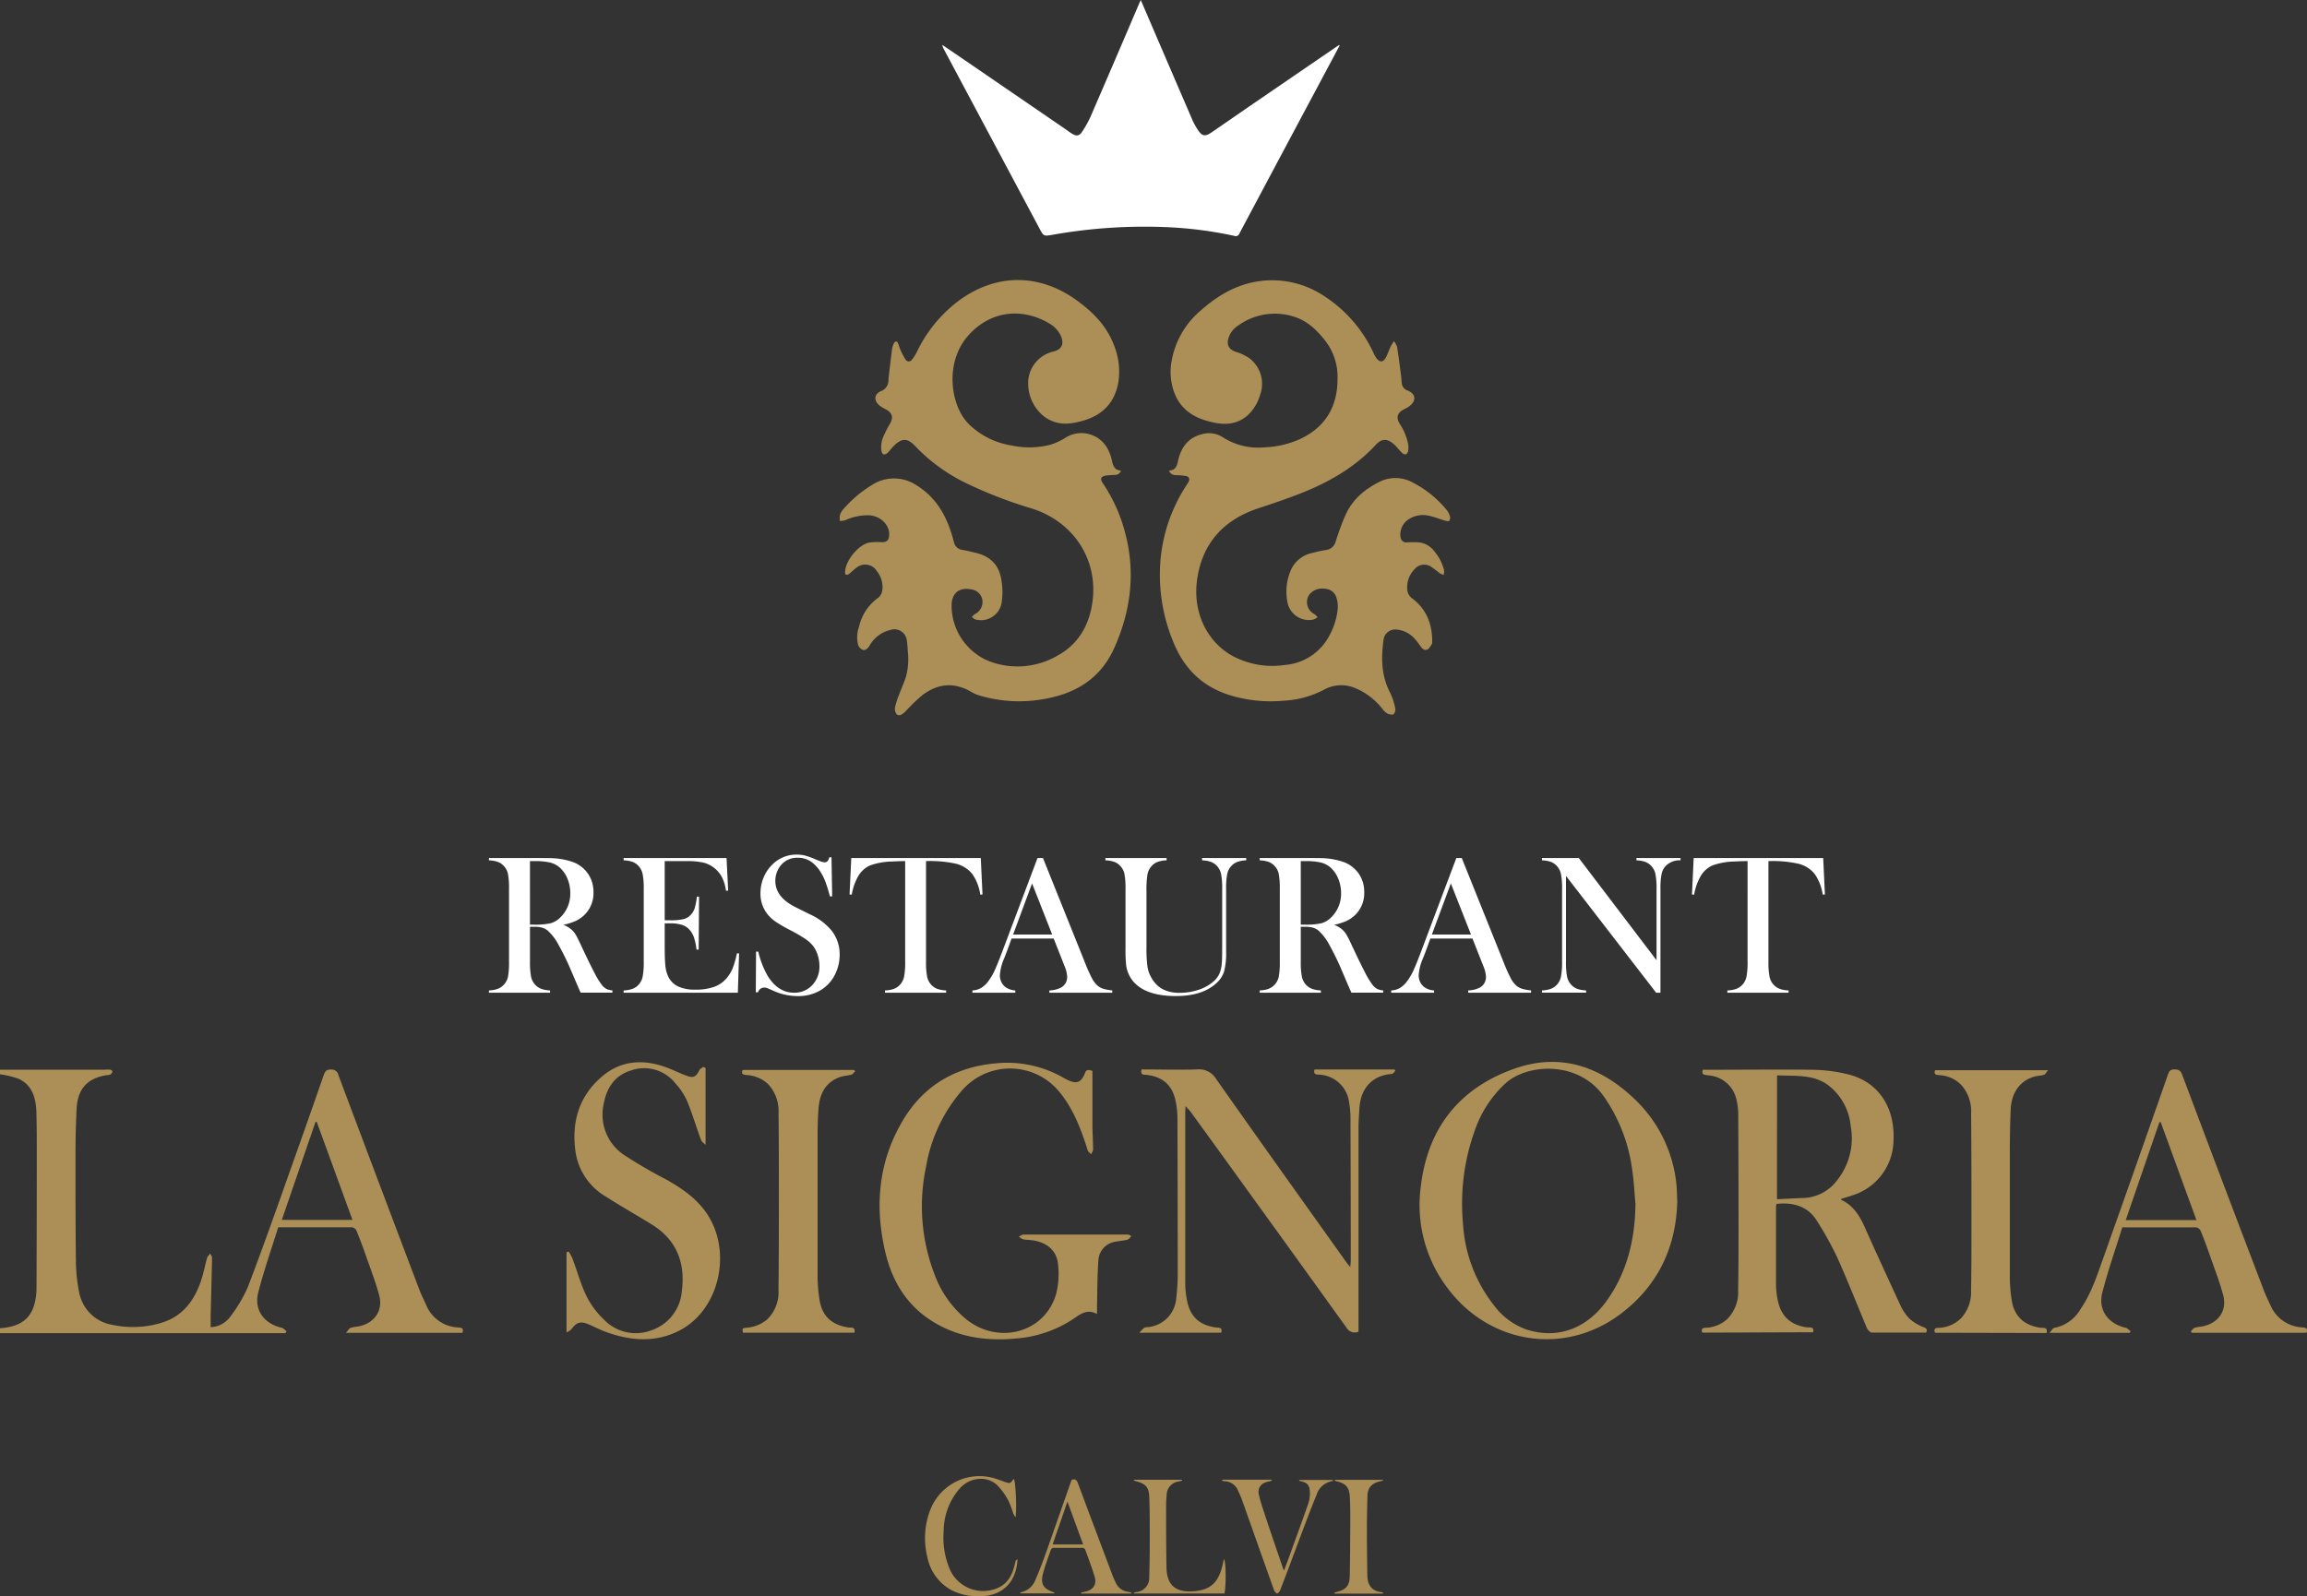 <svg xmlns="http://www.w3.org/2000/svg" xmlns:xlink="http://www.w3.org/1999/xlink" width="587.294" height="406.485" viewBox="0 0 587.294 406.485"><rect x="0" y="0" width="587.294" height="406.485" fill="#333333" stroke="none"/><defs><clipPath id="a"><rect width="587.294" height="406.485" fill="none"/></clipPath></defs><g clip-path="url(#a)"><path d="M149.756,84.1c1.634-.088,2-1.087,2.285-2.381.715-3.334,2.437-5.914,5.954-6.849a6.473,6.473,0,0,1,5.413.7,16.652,16.652,0,0,0,10.692,2.6,24.473,24.473,0,0,0,8.73-1.977c6.637-3,9.819-8.215,9.843-15.428a15.086,15.086,0,0,0-3.08-9.669c-2.127-2.738-4.54-5.079-7.9-6.166a15.935,15.935,0,0,0-14.287,2.207,5.821,5.821,0,0,0-2.581,3.523c-.381,1.588.35,2.644,1.915,3.176a12.6,12.6,0,0,1,3.4,1.586,8.171,8.171,0,0,1,2.826,9.358,11.325,11.325,0,0,1-3.31,5.349c-2.515,2.137-5.445,2.381-8.525,1.722-4.594-.943-8.325-3.038-10.063-7.714a15.237,15.237,0,0,1-.579-8.247,21.751,21.751,0,0,1,7.3-12.517c4.358-3.873,9.19-6.739,15.08-7.532a23.8,23.8,0,0,1,16,3.555,34.515,34.515,0,0,1,12.955,14.731,8.291,8.291,0,0,0,.793,1.4c.793,1.007,1.588,1.023,2.263-.072.539-.921.849-1.969,1.308-2.936a14.227,14.227,0,0,1,.835-1.382,4.624,4.624,0,0,1,.793,1.406c.388,2.381.683,4.762,1,7.143.088.659.136,1.326.19,1.985a2.195,2.195,0,0,0,1.54,2.047c1.977.793,2.223,2.453.613,3.817a7.684,7.684,0,0,1-1.54.929c-1.722.865-2.113,2.081-1.111,3.731a14.417,14.417,0,0,1,2.135,5.143,5.861,5.861,0,0,1,0,1.794,1.181,1.181,0,0,1-.627.841,1.3,1.3,0,0,1-.961-.429c-.7-.683-1.294-1.492-2.015-2.143-1.676-1.508-3.12-1.516-4.644.134-5.325,5.78-11.954,9.525-19.169,12.382-3.507,1.374-7.079,2.571-10.658,3.755-8.938,2.952-14.4,8.952-15.669,18.326-1.112,8.231,2.555,15.621,8.89,19.209a21.534,21.534,0,0,0,13.494,2.379,13.985,13.985,0,0,0,11.271-7.42,17.638,17.638,0,0,0,2.175-7.033,7.52,7.52,0,0,0-.294-2.523,3.177,3.177,0,0,0-3.056-2.429,4.107,4.107,0,0,0-3.969,1.588,3.413,3.413,0,0,0,1.077,4.7c.062.04.128.078.194.114a4.54,4.54,0,0,1,.911.841,4.552,4.552,0,0,1-1.1.611,5.556,5.556,0,0,1-6.557-4.33c-.014-.07-.026-.14-.038-.21a13.849,13.849,0,0,1,.793-7.834,7.614,7.614,0,0,1,5.659-4.62,28.877,28.877,0,0,1,3.342-.721A2.884,2.884,0,0,0,192.228,102c.745-2.213,1.508-4.436,2.461-6.571,1.808-4.087,5.079-6.755,9.008-8.643a9.085,9.085,0,0,1,8.167.373,26.957,26.957,0,0,1,8.589,6.969A4.587,4.587,0,0,1,221.3,95.8a1.339,1.339,0,0,1-.214,1.111c-.152.158-.7,0-1.039-.072-1.366-.4-2.692-.959-4.073-1.238a6.687,6.687,0,0,0-5.047.793,4.62,4.62,0,0,0-2.223,4.676,1.492,1.492,0,0,0,1.65,1.316c.046-.006.09-.014.136-.022a22.43,22.43,0,0,1,2.746,0,5.549,5.549,0,0,1,3.969,2.151,12.006,12.006,0,0,1,2.6,5.017,3.671,3.671,0,0,1-.144,1.142,6.8,6.8,0,0,1-1.063-.507,24.429,24.429,0,0,0-2.2-1.644,3.173,3.173,0,0,0-4.142.7,6.507,6.507,0,0,0-1.786,5.555,3,3,0,0,0,1.079,1.77c3.785,2.786,5.231,6.621,5.223,11.113a1.062,1.062,0,0,1-.072.563c-.364.517-.675,1.216-1.184,1.438-.793.324-1.332-.278-1.784-.913a15.173,15.173,0,0,0-1.706-2.143,6.913,6.913,0,0,0-4.224-2.025,3,3,0,0,0-3.414,2.517c-.01.06-.016.122-.022.182-.619,4.586-.549,9.088,1.682,13.35a16.692,16.692,0,0,1,1.31,3.969,1.852,1.852,0,0,1-.469,1.586,2.374,2.374,0,0,1-1.714-.348,4.469,4.469,0,0,1-1.135-1.127,16.989,16.989,0,0,0-6.889-5.239,9.072,9.072,0,0,0-7.826.358,24.387,24.387,0,0,1-10.159,2.842,35.763,35.763,0,0,1-14.373-1.532c-6.795-2.271-11.311-6.827-13.946-13.454a44.441,44.441,0,0,1-3.174-21.591A41.435,41.435,0,0,1,154.2,87.844a8.08,8.08,0,0,0,.547-.889c.365-.793.126-1.334-.715-1.492a18.752,18.752,0,0,0-2.459-.214A1.811,1.811,0,0,1,149.756,84.1Z" transform="translate(147.828 35.74)" fill="#ac8f56"/><path d="M178.355,84.142a1.587,1.587,0,0,1-1.588,1.087c-.721.056-1.46.056-2.175.158-1.372.206-1.642.8-.873,1.945a41.156,41.156,0,0,1,4.518,8.874c4.039,11.287,3.254,22.328-1.644,33.186-3.332,7.39-9.31,11.247-16.992,12.747a35.584,35.584,0,0,1-17.225-.721,9.432,9.432,0,0,1-2.087-.9c-4.318-2.563-8.485-2.207-12.43.729a41.078,41.078,0,0,0-3.785,3.589c-.342.324-.643.707-1.009,1-.531.429-1.23.881-1.786.359a2.138,2.138,0,0,1-.459-1.73,19.615,19.615,0,0,1,1-3.176c.579-1.586,1.286-3.1,1.794-4.69a17.027,17.027,0,0,0,.453-6.509,23.173,23.173,0,0,0-.246-2.738,3.177,3.177,0,0,0-3.521-2.79,3.3,3.3,0,0,0-.623.138,8.265,8.265,0,0,0-5.081,3.579c-.158.238-.292.493-.461.723-.4.539-.943,1.023-1.586.745a2.269,2.269,0,0,1-1.127-1.23,8.171,8.171,0,0,1,.254-4.682,12.4,12.4,0,0,1,4.985-7.406,3.085,3.085,0,0,0,.959-2.033,6.485,6.485,0,0,0-1.388-4.626,3.49,3.49,0,0,0-5.231-.9c-.675.461-1.246,1.071-1.9,1.588a1.017,1.017,0,0,1-.8.158c-.118,0-.2-.429-.19-.659.064-2.858,3.374-6.961,6.16-7.494a15.719,15.719,0,0,1,3.174-.1c1.2,0,1.762-.429,1.882-1.588.268-2.706-2.145-5.135-5.207-5.269a13.967,13.967,0,0,0-5.994,1.27,5.355,5.355,0,0,1-1.334.182,4.754,4.754,0,0,1,0-1.43,3.9,3.9,0,0,1,.8-1.476,30.781,30.781,0,0,1,7.366-6.262A10.333,10.333,0,0,1,126.492,88c4.462,2.818,6.969,6.889,8.565,11.707.3.905.547,1.818.793,2.732a2.486,2.486,0,0,0,2.135,1.888c1.1.174,2.167.453,3.246.707,3.969.919,6.208,3.254,6.723,7.27a18.2,18.2,0,0,1,0,5.555,5.348,5.348,0,0,1-6.242,4.274c-.154-.028-.306-.064-.457-.106a3.193,3.193,0,0,1-.849-.611,3.314,3.314,0,0,1,.683-.707,3.494,3.494,0,0,0,1.993-3.539,3.28,3.28,0,0,0-2.954-2.8c-2.92-.547-4.762.881-4.9,3.859a15.314,15.314,0,0,0,9.318,14.341,20.172,20.172,0,0,0,17.621-1.316c5.277-2.858,8.041-7.644,8.89-13.494,1.586-10.85-4.7-20.573-15.4-23.978A111.024,111.024,0,0,1,138.5,87.118a44.747,44.747,0,0,1-12.446-9.128c-2.087-2.229-3.523-2.213-5.682,0-.517.517-.929,1.136-1.454,1.636a1.341,1.341,0,0,1-.967.389c-.23,0-.485-.477-.565-.793a6.661,6.661,0,0,1,.667-4.151,28.129,28.129,0,0,1,1.532-2.946c.881-1.586.517-2.754-1.127-3.595a8.833,8.833,0,0,1-1.586-.975c-1.516-1.256-1.382-2.946.429-3.675a2.923,2.923,0,0,0,1.848-2.874c.262-2.611.6-5.223.929-7.826a5.221,5.221,0,0,1,.453-1.444,1.048,1.048,0,0,1,.579-.525c.1,0,.4.286.485.5.214.491.318,1.031.541,1.516a18.382,18.382,0,0,0,1.34,2.6.969.969,0,0,0,1.318.372.984.984,0,0,0,.375-.372A9.617,9.617,0,0,0,126.342,54a35.359,35.359,0,0,1,10.494-12.969c9.525-7.143,20.635-7.224,30.256-.246,4.119,2.984,7.628,6.5,9.461,11.4a17.883,17.883,0,0,1,1.127,9.42c-.9,5.239-4.039,8.437-9.1,9.851-2.445.681-4.913,1.1-7.374.2a8.474,8.474,0,0,1-2.778-1.588,10.754,10.754,0,0,1-3.643-9.294,8.252,8.252,0,0,1,6.35-6.953c2.119-.525,2.8-1.929,1.913-3.969a6.989,6.989,0,0,0-2.922-3.174c-6.779-4.031-14.85-3.437-20.637,3.032-6.15,6.889-4.548,17.994.12,22.574a19.853,19.853,0,0,0,10.874,5.445,21.6,21.6,0,0,0,9.9-.184,16.278,16.278,0,0,0,3.691-1.69,7.57,7.57,0,0,1,11.017,3.008,10.469,10.469,0,0,1,.977,2.858c.316,1.366.745,2.311,2.293,2.429" transform="translate(107.021 35.702)" fill="#ac8f56"/><path d="M220.933,11.573,209.257,33.456q-6.93,13-13.85,26.01a.992.992,0,0,1-1.262.615c-.024-.008-.048-.018-.072-.028a101.455,101.455,0,0,0-17.8-2.237,133.688,133.688,0,0,0-28.408,1.967c-2.285.4-2.293.383-3.364-1.626l-24.376-45.71a2.466,2.466,0,0,1-.332-1.007l3.969,2.7L151.07,32.845c.6.413,1.174.865,1.8,1.238,1.039.619,1.794.541,2.461-.477a26.333,26.333,0,0,0,2.215-3.967q6.224-14.383,12.372-28.8c.1-.222.2-.437.382-.843l1.134,2.652q6,13.962,12.018,27.923a17.155,17.155,0,0,0,1.374,2.493c1.055,1.626,1.856,1.77,3.445.683q4.761-3.262,9.477-6.533L220.124,11.9c.222-.158.461-.292.7-.435Z" transform="translate(120.106)" fill="#fff"/><path d="M0,136.038H26.793a6.185,6.185,0,0,1,1.248,0c.224,0,.611.324.585.449a1.236,1.236,0,0,1-.473.749,2.258,2.258,0,0,1-.873.174c-4.991.737-7.484,3.469-7.772,8.457-.212,4.079-.286,8.171-.286,12.262,0,8.882,0,17.762.1,26.631a41.18,41.18,0,0,0,.785,7.708,10.293,10.293,0,0,0,8.519,8.545,24.961,24.961,0,0,0,12.274-.463c5.613-1.634,8.657-5.762,10.366-11.065.6-1.844.949-3.741,1.484-5.625.112-.374.513-.661.775-1,.16.375.473.749.461,1.109-.1,4.828-.236,9.667-.362,14.5v3.13a6.406,6.406,0,0,0,5-2.682,36.016,36.016,0,0,0,4.528-7.67c3.855-10.141,7.484-20.383,11.077-30.586q4.139-11.6,8.171-23.225c.336-.949.685-1.448,1.844-1.436a1.748,1.748,0,0,1,1.9,1.4q10.292,27.441,20.643,54.746c.487,1.248,1.123,2.5,1.71,3.817a9.212,9.212,0,0,0,7.971,5.7c.723.064,1.746,0,1.248,1.374H88.062c.563-.613.8-1.111,1.162-1.248.8-.262,1.67-.288,2.493-.487,3.743-.923,5.826-4.041,4.816-7.8-.949-3.543-2.3-6.985-3.507-10.454-.7-2.021-1.458-4.027-2.269-6a1.584,1.584,0,0,0-1.1-.873H70.826C69.1,181.7,67.171,187.191,65.735,192.8c-1.121,4.4,1.5,7.935,5.95,8.944.451.1.823.561,1.248.861l-.236.523H0v-1.246c5.177-.389,7.908-2.4,8.882-6.637a15.732,15.732,0,0,0,.411-3.4q.075-16.9.074-33.8c0-3.741,0-7.484-.1-11.225-.126-3.519-1.011-6.825-4.528-8.471A23.515,23.515,0,0,0,0,137.211Zm89.735,38.257-9.094-24.947h-.324l-8.581,24.947Z" transform="translate(0 136.35)" fill="#ac8f56"/><path d="M216.442,202.983c-.423-1.248.451-1.248,1.124-1.248a8.613,8.613,0,0,0,5.251-2.219,9.708,9.708,0,0,0,2.758-7.348c.1-5.587.1-11.227.1-16.752q0-14.056-.076-28.127a16.674,16.674,0,0,0-.4-3.406,7.871,7.871,0,0,0-7.135-6.41c-1.634-.212-1.634-.212-1.546-1.422h1.472c8.88,0,17.761-.112,26.631,0a39.126,39.126,0,0,1,9.28,1.248c7.558,2.021,11.7,8.507,11.225,17.039a14.88,14.88,0,0,1-10.189,13.6c-1.035.362-2.083.661-3.144.985v.224c3.244,1.534,4.89,4.342,6.236,7.484,2.858,6.412,5.8,12.773,8.732,19.123a12.892,12.892,0,0,0,2.359,3.6,11.567,11.567,0,0,0,3.443,2.145c.7.324,1.322.413.885,1.472H259.589c-.413,0-.985-.685-1.248-1.172-2.5-6-4.888-12.076-7.558-18.012a86.161,86.161,0,0,0-5.065-9.132c-2.345-3.879-6.038-4.9-10.4-4.452a7.315,7.315,0,0,0-.1.835v19.746a20.6,20.6,0,0,0,.487,4.142c.873,4,3.294,6.124,7.372,6.711.675.1,1.935-.288,1.584,1.246Zm19.023-33.965c2.307-.112,4.44-.25,6.573-.312a11.228,11.228,0,0,0,8.82-4.626,17.154,17.154,0,0,0,3.368-13.722,14.778,14.778,0,0,0-5.9-10.516c-3.893-2.732-8.421-2.145-12.849-2.381Z" transform="translate(216.903 136.361)" fill="#ac8f56"/><path d="M246.055,170.512c-.288,11.812-4.991,21.641-14.581,28.8-14.2,10.59-33.306,7.584-43.958-6.773a34.923,34.923,0,0,1-6.8-25.372c1.646-15.13,9.779-25.508,24.074-30.484,11.225-3.905,21.2-.687,29.749,7.2a34.786,34.786,0,0,1,11.313,22.452c.138,1.348.124,2.694.2,4.18m-10.628.785c-.274-2.918-.4-5.862-.835-8.732a42.23,42.23,0,0,0-7.322-18.885c-6.563-9.106-19.484-8.183-24.949-3.194a29.262,29.262,0,0,0-7.77,11.888,55.162,55.162,0,0,0-3.044,23.813,37.141,37.141,0,0,0,8.009,20.98,17.477,17.477,0,0,0,8.207,6.012c7.584,2.421,14.794,0,19.958-6.761,5.513-7.422,7.608-15.953,7.734-25.121Z" transform="translate(180.929 135.38)" fill="#ac8f56"/><path d="M165.984,137.215v13.6c0,2.145.162,4.28.174,6.425,0,.4-.336.785-.511,1.186-.286-.324-.723-.587-.849-.961-1.684-5.289-3.579-10.466-7.159-14.832a16.214,16.214,0,0,0-22.8-2.435,15.941,15.941,0,0,0-1.895,1.8,39.629,39.629,0,0,0-9.306,19.6,48.309,48.309,0,0,0,2.221,27.6,26.611,26.611,0,0,0,8.071,11.315c8.307,6.573,20.069,3.268,22.838-6.587a21.065,21.065,0,0,0,.463-7.484c-.324-3.493-2.832-5.589-6.549-6.1-.787-.112-1.6-.1-2.371-.262a3.621,3.621,0,0,1-1.047-.661c.387-.186.761-.537,1.148-.537H174.9a1.486,1.486,0,0,1,.985.425c-.322.3-.611.773-1,.873-.959.262-1.971.312-2.944.511a5.065,5.065,0,0,0-4.44,4.778c-.286,3.917-.25,7.846-.35,11.776v1.87c-2.569-1.41-4.34.1-6.236,1.384a30.446,30.446,0,0,1-14.281,4.84c-7.023.673-13.834-.112-20.133-3.617-7.224-4.017-11.327-10.342-13.2-18.186-2.844-11.976-1.8-23.551,4.7-34.165,5.726-9.318,14.445-13.722,25.333-14.221a28.7,28.7,0,0,1,15.306,3.829c.437.238.885.475,1.334.675,1.983.873,3.032.473,3.967-1.51.286-.723.425-1.572,2.033-.923" transform="translate(112.114 135.486)" fill="#ac8f56"/><path d="M156.583,145.331c0,.749-.074,1.135-.074,1.51v43.407a23.711,23.711,0,0,0,.487,4.74c.847,4.065,3.192,6.136,7.334,6.723.687.1,1.784-.112,1.322,1.322H144.833a9.789,9.789,0,0,1,1.248-1.248,2.169,2.169,0,0,1,.873-.162,7.957,7.957,0,0,0,7.26-7.334,52.417,52.417,0,0,0,.387-6.112q0-19.832-.076-39.666a21.816,21.816,0,0,0-.523-4.74c-.887-3.841-3.23-5.838-7.147-6.372-.687-.1-1.884.186-1.46-1.4,4.69,0,9.38.138,14.045,0a5.08,5.08,0,0,1,4.991,2.5c10.951,15.579,22.027,31.071,33.08,46.576.262.362.537.7,1,1.248.062-.661.138-1.073.138-1.472q0-18.336-.076-36.672a23.21,23.21,0,0,0-.36-3.867,8.033,8.033,0,0,0-7.31-6.971c-.675-.1-1.9.21-1.484-1.336h20.331l.286.312c-.31.286-.611.811-.935.835-4.416.262-7.908,3.118-8.245,8.732-.1,1.646-.236,3.28-.236,4.927v51.965a2.4,2.4,0,0,1-3.056-1.021q-19.82-27.567-39.741-55.059Z" transform="translate(145.216 136.325)" fill="#ac8f56"/><path d="M107.415,136.536v19.572c-.5-.513-1-.8-1.148-1.248-1.248-3.306-2.221-6.7-3.581-9.979a17.01,17.01,0,0,0-2.968-4.454,10.129,10.129,0,0,0-11.389-3.242c-4.352,1.36-6.3,4.84-6.959,9.08A12.308,12.308,0,0,0,86.9,158.826a116.6,116.6,0,0,0,10.316,6c4.166,2.333,8.071,4.991,10.728,9.082,6.236,9.691,2.906,24.112-6.973,29.363-6.112,3.242-12.475,2.782-18.835.5-1.534-.561-2.994-1.336-4.516-1.971-2.045-.861-3.044-.537-4.354,1.248a4.766,4.766,0,0,1-1.248.823V183.474l.537-.2a12.6,12.6,0,0,1,.923,1.672c1.248,3.256,2.145,6.649,3.655,9.755a21.582,21.582,0,0,0,4.44,5.924,11.224,11.224,0,0,0,12.126,2.67,11.45,11.45,0,0,0,7.658-9.879c.961-7.171-1.248-13.1-7.634-17.039-3.9-2.407-7.882-4.666-11.75-7.135A15.879,15.879,0,0,1,74.3,157.817c-1.047-7.484.861-14.109,6.749-19.121,4.714-4.017,10.165-4.454,15.879-2.5,1.882.649,3.667,1.558,5.525,2.257s2.5.4,3.419-1.434c.174-.336.649-.525.971-.787Z" transform="translate(72.205 135.427)" fill="#ac8f56"/><path d="M325.958,203.029H296.806l-.3-.31c.312-.324.561-.8.935-.925.749-.25,1.56-.272,2.333-.449,3.867-.921,5.962-4.017,4.989-7.834-.947-3.543-2.3-6.983-3.5-10.452-.7-2.021-1.448-4.027-2.271-6a1.574,1.574,0,0,0-1.109-.861H279.056c-1.72,5.539-3.655,11.027-5.089,16.642-1.123,4.4,1.51,7.918,5.962,8.932.449.1.811.559,1.248.859l-.236.423H260.522c.549-.585.823-1.146,1.16-1.248a9.858,9.858,0,0,0,6.735-4.776c2.794-4.077,4.28-8.732,5.914-13.336q8.168-22.986,16.216-46.015c.31-.871.437-1.7,1.808-1.7s1.658.565,2.045,1.6q10.28,27.381,20.669,54.6c.475,1.25,1.074,2.5,1.634,3.681a9.287,9.287,0,0,0,8.059,5.8c.685.06,1.67.034,1.2,1.37m-28.029-28.69-9.094-24.945h-.324l-8.581,24.945Z" transform="translate(261.212 136.342)" fill="#ac8f56"/><path d="M94.5,136.045h28.366l.274.324c-.312.3-.575.749-.949.861-1,.3-2.083.3-3.056.673-3.741,1.4-5.077,4.416-5.351,8.083-.174,2.333-.224,4.678-.224,7.011v35.749a39.9,39.9,0,0,0,.487,5.8c.637,4.166,3.094,6.436,7.322,7.073.675.1,1.923-.25,1.56,1.334H94.56c-.2-1.073-.212-1.123.787-1.248a9.182,9.182,0,0,0,5.437-2.183,9.681,9.681,0,0,0,2.82-7.484c.086-7.72.1-15.454.1-23.177,0-7.284,0-14.555-.088-21.829a9.977,9.977,0,0,0-2.77-7.484,8.73,8.73,0,0,0-5.413-2.207c-.723-.088-1.446-.188-.935-1.3" transform="translate(94.576 136.405)" fill="#ac8f56"/><path d="M246.023,202.922c-.437-1.248.461-1.248,1.109-1.248a8.541,8.541,0,0,0,5.589-2.5,9.821,9.821,0,0,0,2.493-7.021c.1-5.377.1-10.764.1-16.153,0-9.617,0-19.247-.086-28.864a10.111,10.111,0,0,0-2.5-7.31,8.422,8.422,0,0,0-5.6-2.5c-.711-.062-1.484-.112-1.071-1.248h28.776c-.475.549-.7,1.023-1.047,1.162a14.015,14.015,0,0,1-1.908.324c-3.917.847-6.374,3.953-6.575,8.507-.162,3.741-.212,7.484-.224,11.225v31.558a40.013,40.013,0,0,0,.487,5.788c.611,4.055,3.132,6.386,7.236,7,.685.1,1.995-.274,1.634,1.346Z" transform="translate(246.559 136.448)" fill="#ac8f56"/><path d="M157.97,217.164H145.252l-.04-.244,1.059-.228c1.917-.367,2.952-1.762,2.447-3.613-.709-2.445-1.632-4.8-2.487-7.181a.86.86,0,0,0-.669-.369h-7.338a.921.921,0,0,0-.693.467c-.7,1.989-1.442,3.977-1.989,6.008-.717,2.658,0,3.921,2.617,4.826.08,0,.146.114.383.3h-8.888c.124-.14.18-.27.262-.286a4.954,4.954,0,0,0,3.709-3.26c1-2.259,1.867-4.574,2.692-6.9,2.135-6,4.222-12.026,6.334-18.036.056-.154.13-.292.186-.431.857-.294,1.256,0,1.574.863,2.878,7.77,5.814,15.49,8.732,23.285.244.637.523,1.264.815,1.874a3.959,3.959,0,0,0,3.352,2.5,3.688,3.688,0,0,1,.741.228Zm-20-12.491h7.77l-4-10.924Z" transform="translate(129.998 188.609)" fill="#ac8f56"/><path d="M141.157,208.876c-.074.619-.108,1.067-.182,1.516-.815,4.975-4.228,7.8-9.266,7.884a14.673,14.673,0,0,1-7.452-1.582,12.271,12.271,0,0,1-6.074-8.357,19.972,19.972,0,0,1,.757-12.09,13.446,13.446,0,0,1,16.926-7.81c.587.2,1.166.415,1.744.627,1.63.579,1.63.579,2.565-.685.459.4.817,7.518.459,9.785a6.7,6.7,0,0,1-.587-.939,22.8,22.8,0,0,0-1.222-3.26,17.086,17.086,0,0,0-2.814-3.929c-2.633-2.511-6.929-2.1-9.531.741a16.61,16.61,0,0,0-4.141,10.892,20.565,20.565,0,0,0,1.444,9.466,9.261,9.261,0,0,0,12.138,5.111c2.714-1.1,3.857-3.334,4.484-5.976.094-.374.192-.747.3-1.117a1.654,1.654,0,0,1,.451-.276" transform="translate(117.895 188.189)" fill="#ac8f56"/><path d="M144.142,188.157h12.23l.056.2c-.276.072-.547.17-.815.228a3.5,3.5,0,0,0-3.116,3.35c-.094.939-.146,1.884-.146,2.83,0,5.209,0,10.428.09,15.637s2.926,6.523,7.338,6.106c4.077-.423,5.994-2.363,7-6.905.09-.4.178-.815.286-1.256.547.489.577,6.523.154,8.756H144.132v-.186c.19-.05.385-.122.571-.156a3.622,3.622,0,0,0,3.352-3.783c.1-3.26.138-6.579.138-9.865,0-3.449,0-6.905-.116-10.354-.078-2.74-.905-3.629-3.587-4.28a2.074,2.074,0,0,1-.367-.18Z" transform="translate(144.506 188.655)" fill="#ac8f56"/><path d="M155.41,188.149H168l.056.228c-.308.082-.611.2-.929.252-1.794.334-2.812,1.566-2.4,3.35.481,2.089,1.2,4.077,1.876,6.148,1.386,4.166,2.812,8.317,4.23,12.474.066.178.14.358.286.725.35-.945.653-1.744.945-2.535,1.77-4.892,3.571-9.783,5.275-14.675a8.139,8.139,0,0,0,.358-2.968c-.072-1.678-.741-2.307-2.445-2.642-.114,0-.22-.09-.31-.292h8.521l.236.22a2.9,2.9,0,0,0-.457.1,5.024,5.024,0,0,0-3.817,3.433c-1.091,2.641-2.111,5.317-3.122,7.991-2.071,5.471-4.075,10.958-6.2,16.428-.122.326-.489.563-.741.815-.252-.276-.613-.5-.735-.815-2.74-7.656-5.437-15.318-8.153-22.982-.3-.857-.693-1.688-1.067-2.511a3.77,3.77,0,0,0-3.262-2.349,4.72,4.72,0,0,1-.815-.138Z" transform="translate(155.747 188.647)" fill="#ac8f56"/><path d="M181.985,217.137H169.667l-.058-.2a4.236,4.236,0,0,1,.611-.228c2.251-.481,3.262-1.58,3.326-3.889.1-4.818.114-9.645.14-14.463,0-1.923,0-3.839-.122-5.764-.114-2.519-.987-3.515-3.459-4.075a.689.689,0,0,1-.465-.36h12.344l.058.172a7.061,7.061,0,0,1-.727.22c-2.135.423-3.26,1.63-3.26,3.823q-.138,4.2-.138,8.4c0,3.841.048,7.688.1,11.529,0,2.591,1.077,4.224,3.637,4.46a1.5,1.5,0,0,1,.409.162Z" transform="translate(170.058 188.659)" fill="#ac8f56"/><path d="M72.6,126.612V135.5a18.884,18.884,0,0,0,.28,3.807,4.3,4.3,0,0,0,1.035,2.047,4.142,4.142,0,0,0,1.524,1.043,7.444,7.444,0,0,0,2.277.415v.577H62.151v-.577a7.446,7.446,0,0,0,2.279-.415A4.232,4.232,0,0,0,67,139.323a19.7,19.7,0,0,0,.266-3.819V116.991A19.719,19.719,0,0,0,67,113.172a4.113,4.113,0,0,0-1.049-2.035,3.858,3.858,0,0,0-1.534-1.055,7.8,7.8,0,0,0-2.267-.4V109.1H73.9q2.947,0,3.875.024a18.326,18.326,0,0,1,5.92,1.055,8.09,8.09,0,0,1,3.741,3,8.177,8.177,0,0,1,1.328,4.636,7.712,7.712,0,0,1-2.874,6.278,8.171,8.171,0,0,1-1.939,1.156,16.963,16.963,0,0,1-2.838.855,7.379,7.379,0,0,1,2.169,1.306,5.982,5.982,0,0,1,1.023,1.32q.463.79,1.388,2.8,2.169,4.6,3.278,6.719a20.712,20.712,0,0,0,1.864,3.078,3.873,3.873,0,0,0,1.182,1.079,4.391,4.391,0,0,0,1.572.4v.577H85.5q-.61-1.382-.779-1.758l-1.706-3.993a64.4,64.4,0,0,0-3.1-6.356,13,13,0,0,0-2.85-3.743,4.21,4.21,0,0,0-1.414-.715,6.9,6.9,0,0,0-1.852-.214Zm0-.553h.925a18.567,18.567,0,0,0,4.326-.352,5.645,5.645,0,0,0,2.449-1.456,8.378,8.378,0,0,0,2.559-6.23,9.437,9.437,0,0,0-.743-3.731,7.706,7.706,0,0,0-2.061-2.876,5.884,5.884,0,0,0-2.435-1.194,18.23,18.23,0,0,0-4.021-.34h-1Z" transform="translate(62.316 109.392)" fill="#fff"/><path d="M105.47,109.1l.415,8.291-.561.024a11,11,0,0,0-1.047-3.491,7.4,7.4,0,0,0-2.121-2.437,6.966,6.966,0,0,0-2.7-1.244,18.945,18.945,0,0,0-4.143-.364H89.729v15.072h1.462a13.829,13.829,0,0,0,3.338-.3,3.711,3.711,0,0,0,1.828-1.081,4.591,4.591,0,0,0,1.009-1.72,15.323,15.323,0,0,0,.549-2.926l.561.024-.1,13.466h-.561a14.132,14.132,0,0,0-.645-3.116,5.95,5.95,0,0,0-1.182-2.009,4.287,4.287,0,0,0-1.9-1.182,9.9,9.9,0,0,0-2.974-.377H89.729v5.754q0,3.443.17,5.011a8.492,8.492,0,0,0,.657,2.625,5.348,5.348,0,0,0,2.523,2.652,10.1,10.1,0,0,0,4.472.841,13.612,13.612,0,0,0,4.9-.767,7.322,7.322,0,0,0,3.216-2.373,9.3,9.3,0,0,0,1.426-2.463,22.119,22.119,0,0,0,1.011-3.641l.561.024-.316,10H79.275v-.579a7.657,7.657,0,0,0,2.253-.4,4.075,4.075,0,0,0,1.548-1.053,4.311,4.311,0,0,0,1.035-2.049,18.875,18.875,0,0,0,.28-3.805V116.991a18.9,18.9,0,0,0-.28-3.807,4.313,4.313,0,0,0-1.035-2.047,3.911,3.911,0,0,0-1.522-1.055,7.835,7.835,0,0,0-2.279-.4V109.1Z" transform="translate(79.485 109.392)" fill="#fff"/><path d="M96.073,143.731l.072-10.376.561.026a22.945,22.945,0,0,0,2.437,6.242q2.655,4.209,6.677,4.21a6.1,6.1,0,0,0,4.63-1.935,6.857,6.857,0,0,0,1.828-4.9,9.1,9.1,0,0,0-.4-2.613,7.788,7.788,0,0,0-1.085-2.283,8.363,8.363,0,0,0-1.987-1.884,37.052,37.052,0,0,0-3.911-2.287,39.084,39.084,0,0,1-3.545-2.033,10.485,10.485,0,0,1-1.987-1.684,8.362,8.362,0,0,1-2.095-5.752,10.247,10.247,0,0,1,.817-4.021,9.688,9.688,0,0,1,2.277-3.314,8.563,8.563,0,0,1,6.116-2.461,8.752,8.752,0,0,1,2.121.238,17.664,17.664,0,0,1,2.607.941c.813.336,1.364.549,1.656.641a2.7,2.7,0,0,0,.781.138q.853,0,1.146-1.282h.559l.172,9.973h-.561q-.658-2.388-1.131-3.655a13.85,13.85,0,0,0-1.132-2.349,8.978,8.978,0,0,0-2.627-2.9,5.914,5.914,0,0,0-3.306-.941,5.287,5.287,0,0,0-4.306,1.913,5.907,5.907,0,0,0-1.035,1.836,6.266,6.266,0,0,0-.376,2.113q0,4.2,5.231,6.761l3.431,1.712a15.474,15.474,0,0,1,5.718,4.276,9.742,9.742,0,0,1,2,6.084,11.1,11.1,0,0,1-.9,4.412,9.767,9.767,0,0,1-3.8,4.524,10.982,10.982,0,0,1-5.97,1.592,14.842,14.842,0,0,1-6.042-1.282c-1.007-.455-1.608-.711-1.8-.779a1.985,1.985,0,0,0-.657-.1,1.612,1.612,0,0,0-1.608,1.2Z" transform="translate(96.327 108.953)" fill="#fff"/><path d="M122.15,109.882q-1.535,0-3.288.1a17.615,17.615,0,0,0-5.593.979,6.6,6.6,0,0,0-3.034,2.69,14.2,14.2,0,0,0-1.682,4.772l-.559-.05.439-9.27H141.4l.437,9.27-.559.05a12.3,12.3,0,0,0-2.061-5.287,7.7,7.7,0,0,0-4.081-2.575,30.036,30.036,0,0,0-7.676-.679v25.624a18.692,18.692,0,0,0,.282,3.805,4.293,4.293,0,0,0,1.035,2.049,4.068,4.068,0,0,0,1.546,1.053,7.659,7.659,0,0,0,2.255.4v.579H117.009v-.579a7.734,7.734,0,0,0,2.277-.4,4.075,4.075,0,0,0,1.548-1.053,4.308,4.308,0,0,0,1.035-2.035,18.87,18.87,0,0,0,.28-3.819Z" transform="translate(108.279 109.392)" fill="#fff"/><path d="M159.212,143.394H143.2v-.579a7.146,7.146,0,0,0,3.022-.753,3.069,3.069,0,0,0,1.51-2.714,8.085,8.085,0,0,0-.681-2.762l-.415-1.055L144.3,129.6H133.578l-1.268,3.469-.609,1.556a12.755,12.755,0,0,0-1.1,4.346,3.845,3.845,0,0,0,.4,1.734,3.577,3.577,0,0,0,1.085,1.306,4.8,4.8,0,0,0,2.437.8v.579H123.611v-.579a4.922,4.922,0,0,0,2.267-.653,6.582,6.582,0,0,0,1.9-1.858,14.329,14.329,0,0,0,1.524-2.65q.742-1.622,1.961-4.862l8.92-23.689h1.388l10.6,26.4a42.374,42.374,0,0,0,1.9,4.272,6.308,6.308,0,0,0,1.536,1.935,4.291,4.291,0,0,0,1.34.691,13.086,13.086,0,0,0,2.265.413Zm-15.3-14.822-5.117-13.013-4.824,13.013Z" transform="translate(123.938 109.392)" fill="#fff"/><path d="M156.088,109.1v.579a7.875,7.875,0,0,0-2.267.4,3.865,3.865,0,0,0-1.534,1.055,4.227,4.227,0,0,0-1.061,2.111,24.806,24.806,0,0,0-.256,4.32v14.219a34.423,34.423,0,0,0,.256,5.013,8.088,8.088,0,0,0,1.035,2.85,7.3,7.3,0,0,0,2.888,2.878,9.337,9.337,0,0,0,4.326.891,14.827,14.827,0,0,0,4.838-.791,10.754,10.754,0,0,0,3.837-2.2,5.775,5.775,0,0,0,1.4-1.909,8.568,8.568,0,0,0,.595-2.611q.1-1.03.1-4.874V116.991a18.72,18.72,0,0,0-.28-3.819,4.305,4.305,0,0,0-1.033-2.035,4.125,4.125,0,0,0-1.55-1.055,7.73,7.73,0,0,0-2.253-.4V109.1H176.36v.579a7.717,7.717,0,0,0-2.253.4,4.087,4.087,0,0,0-1.548,1.055,4.313,4.313,0,0,0-1.035,2.047,18.9,18.9,0,0,0-.28,3.807v15.851a18.794,18.794,0,0,1-.523,5.187,6.858,6.858,0,0,1-2.083,3.054q-3.563,3.163-10.163,3.164-6.9,0-10.159-2.99a7.9,7.9,0,0,1-2.535-5.023,35.645,35.645,0,0,1-.148-4V116.991a19.735,19.735,0,0,0-.266-3.819,4.135,4.135,0,0,0-1.047-2.035,3.9,3.9,0,0,0-1.524-1.055,7.807,7.807,0,0,0-2.277-.4V109.1Z" transform="translate(140.889 109.392)" fill="#fff"/><path d="M170.584,126.612V135.5a18.883,18.883,0,0,0,.28,3.807,4.3,4.3,0,0,0,1.035,2.047,4.142,4.142,0,0,0,1.524,1.043,7.432,7.432,0,0,0,2.277.415v.577H160.13v-.577a7.458,7.458,0,0,0,2.279-.415,4.232,4.232,0,0,0,2.571-3.078,19.706,19.706,0,0,0,.266-3.819V116.991a19.72,19.72,0,0,0-.266-3.819,4.113,4.113,0,0,0-1.049-2.035,3.858,3.858,0,0,0-1.534-1.055,7.813,7.813,0,0,0-2.267-.4V109.1h11.745q2.95,0,3.875.024a18.315,18.315,0,0,1,5.92,1.055,8.09,8.09,0,0,1,3.741,3,8.177,8.177,0,0,1,1.328,4.636,7.712,7.712,0,0,1-2.874,6.278,8.171,8.171,0,0,1-1.939,1.156,16.965,16.965,0,0,1-2.838.855,7.379,7.379,0,0,1,2.169,1.306,5.918,5.918,0,0,1,1.021,1.32q.466.79,1.39,2.8,2.169,4.6,3.276,6.719a20.856,20.856,0,0,0,1.866,3.078,3.873,3.873,0,0,0,1.182,1.079,4.378,4.378,0,0,0,1.57.4v.577h-8.089q-.61-1.382-.779-1.758l-1.706-3.993a64.869,64.869,0,0,0-3.094-6.356,13.035,13.035,0,0,0-2.852-3.743,4.192,4.192,0,0,0-1.414-.715,6.887,6.887,0,0,0-1.85-.214Zm0-.553h.925a18.568,18.568,0,0,0,4.326-.352,5.646,5.646,0,0,0,2.449-1.456,8.378,8.378,0,0,0,2.559-6.23,9.4,9.4,0,0,0-.745-3.731,7.676,7.676,0,0,0-2.057-2.876,5.9,5.9,0,0,0-2.437-1.194,18.23,18.23,0,0,0-4.021-.34h-1Z" transform="translate(160.554 109.392)" fill="#fff"/><path d="M212.448,143.394H196.439v-.579a7.146,7.146,0,0,0,3.022-.753,3.069,3.069,0,0,0,1.51-2.714,8.05,8.05,0,0,0-.683-2.762l-.413-1.055-2.339-5.93H186.814l-1.268,3.469-.609,1.556a12.756,12.756,0,0,0-1.1,4.346,3.819,3.819,0,0,0,.4,1.734,3.577,3.577,0,0,0,1.085,1.306,4.8,4.8,0,0,0,2.435.8v.579H176.847v-.579a4.915,4.915,0,0,0,2.267-.653,6.583,6.583,0,0,0,1.9-1.858,14.33,14.33,0,0,0,1.524-2.65q.742-1.622,1.961-4.862l8.92-23.689h1.388l10.6,26.4a42.39,42.39,0,0,0,1.9,4.272,6.336,6.336,0,0,0,1.534,1.935,4.324,4.324,0,0,0,1.342.691,13.086,13.086,0,0,0,2.265.413Zm-15.3-14.822-5.117-13.013L187.2,128.573Z" transform="translate(177.315 109.392)" fill="#fff"/><path d="M202.127,113.649V135.5a18.7,18.7,0,0,0,.28,3.819,4.272,4.272,0,0,0,1.035,2.035,4.08,4.08,0,0,0,1.548,1.055,7.632,7.632,0,0,0,2.253.4v.577H196.009v-.577a7.659,7.659,0,0,0,2.255-.4,4.08,4.08,0,0,0,1.548-1.055,4.3,4.3,0,0,0,1.035-2.047,18.9,18.9,0,0,0,.28-3.807V116.965a18.71,18.71,0,0,0-.28-3.781,4.3,4.3,0,0,0-1.035-2.047,3.89,3.89,0,0,0-1.522-1.055,7.751,7.751,0,0,0-2.281-.4V109.1h9.382l19.786,26.024V116.991a19.028,19.028,0,0,0-.278-3.819,4.292,4.292,0,0,0-1.037-2.035,4.088,4.088,0,0,0-1.546-1.055,7.672,7.672,0,0,0-2.255-.4V109.1h11.233v.577a4.957,4.957,0,0,0-3.8,1.458,4.3,4.3,0,0,0-1.035,2.047,18.71,18.71,0,0,0-.28,3.781v26.427h-1.1Z" transform="translate(196.528 109.392)" fill="#fff"/><path d="M229.235,109.882q-1.535,0-3.29.1a17.637,17.637,0,0,0-5.593.979,6.6,6.6,0,0,0-3.032,2.69,14.194,14.194,0,0,0-1.682,4.772l-.561-.05.439-9.27h32.97l.439,9.27-.561.05a12.327,12.327,0,0,0-2.059-5.287,7.7,7.7,0,0,0-4.081-2.575,30.036,30.036,0,0,0-7.676-.679v25.624a18.873,18.873,0,0,0,.28,3.805,4.311,4.311,0,0,0,1.035,2.049,4.075,4.075,0,0,0,1.548,1.053,7.659,7.659,0,0,0,2.255.4v.579H224.092v-.579a7.749,7.749,0,0,0,2.279-.4,4.09,4.09,0,0,0,1.548-1.053,4.326,4.326,0,0,0,1.035-2.035,18.87,18.87,0,0,0,.28-3.819Z" transform="translate(215.645 109.392)" fill="#fff"/></g></svg>